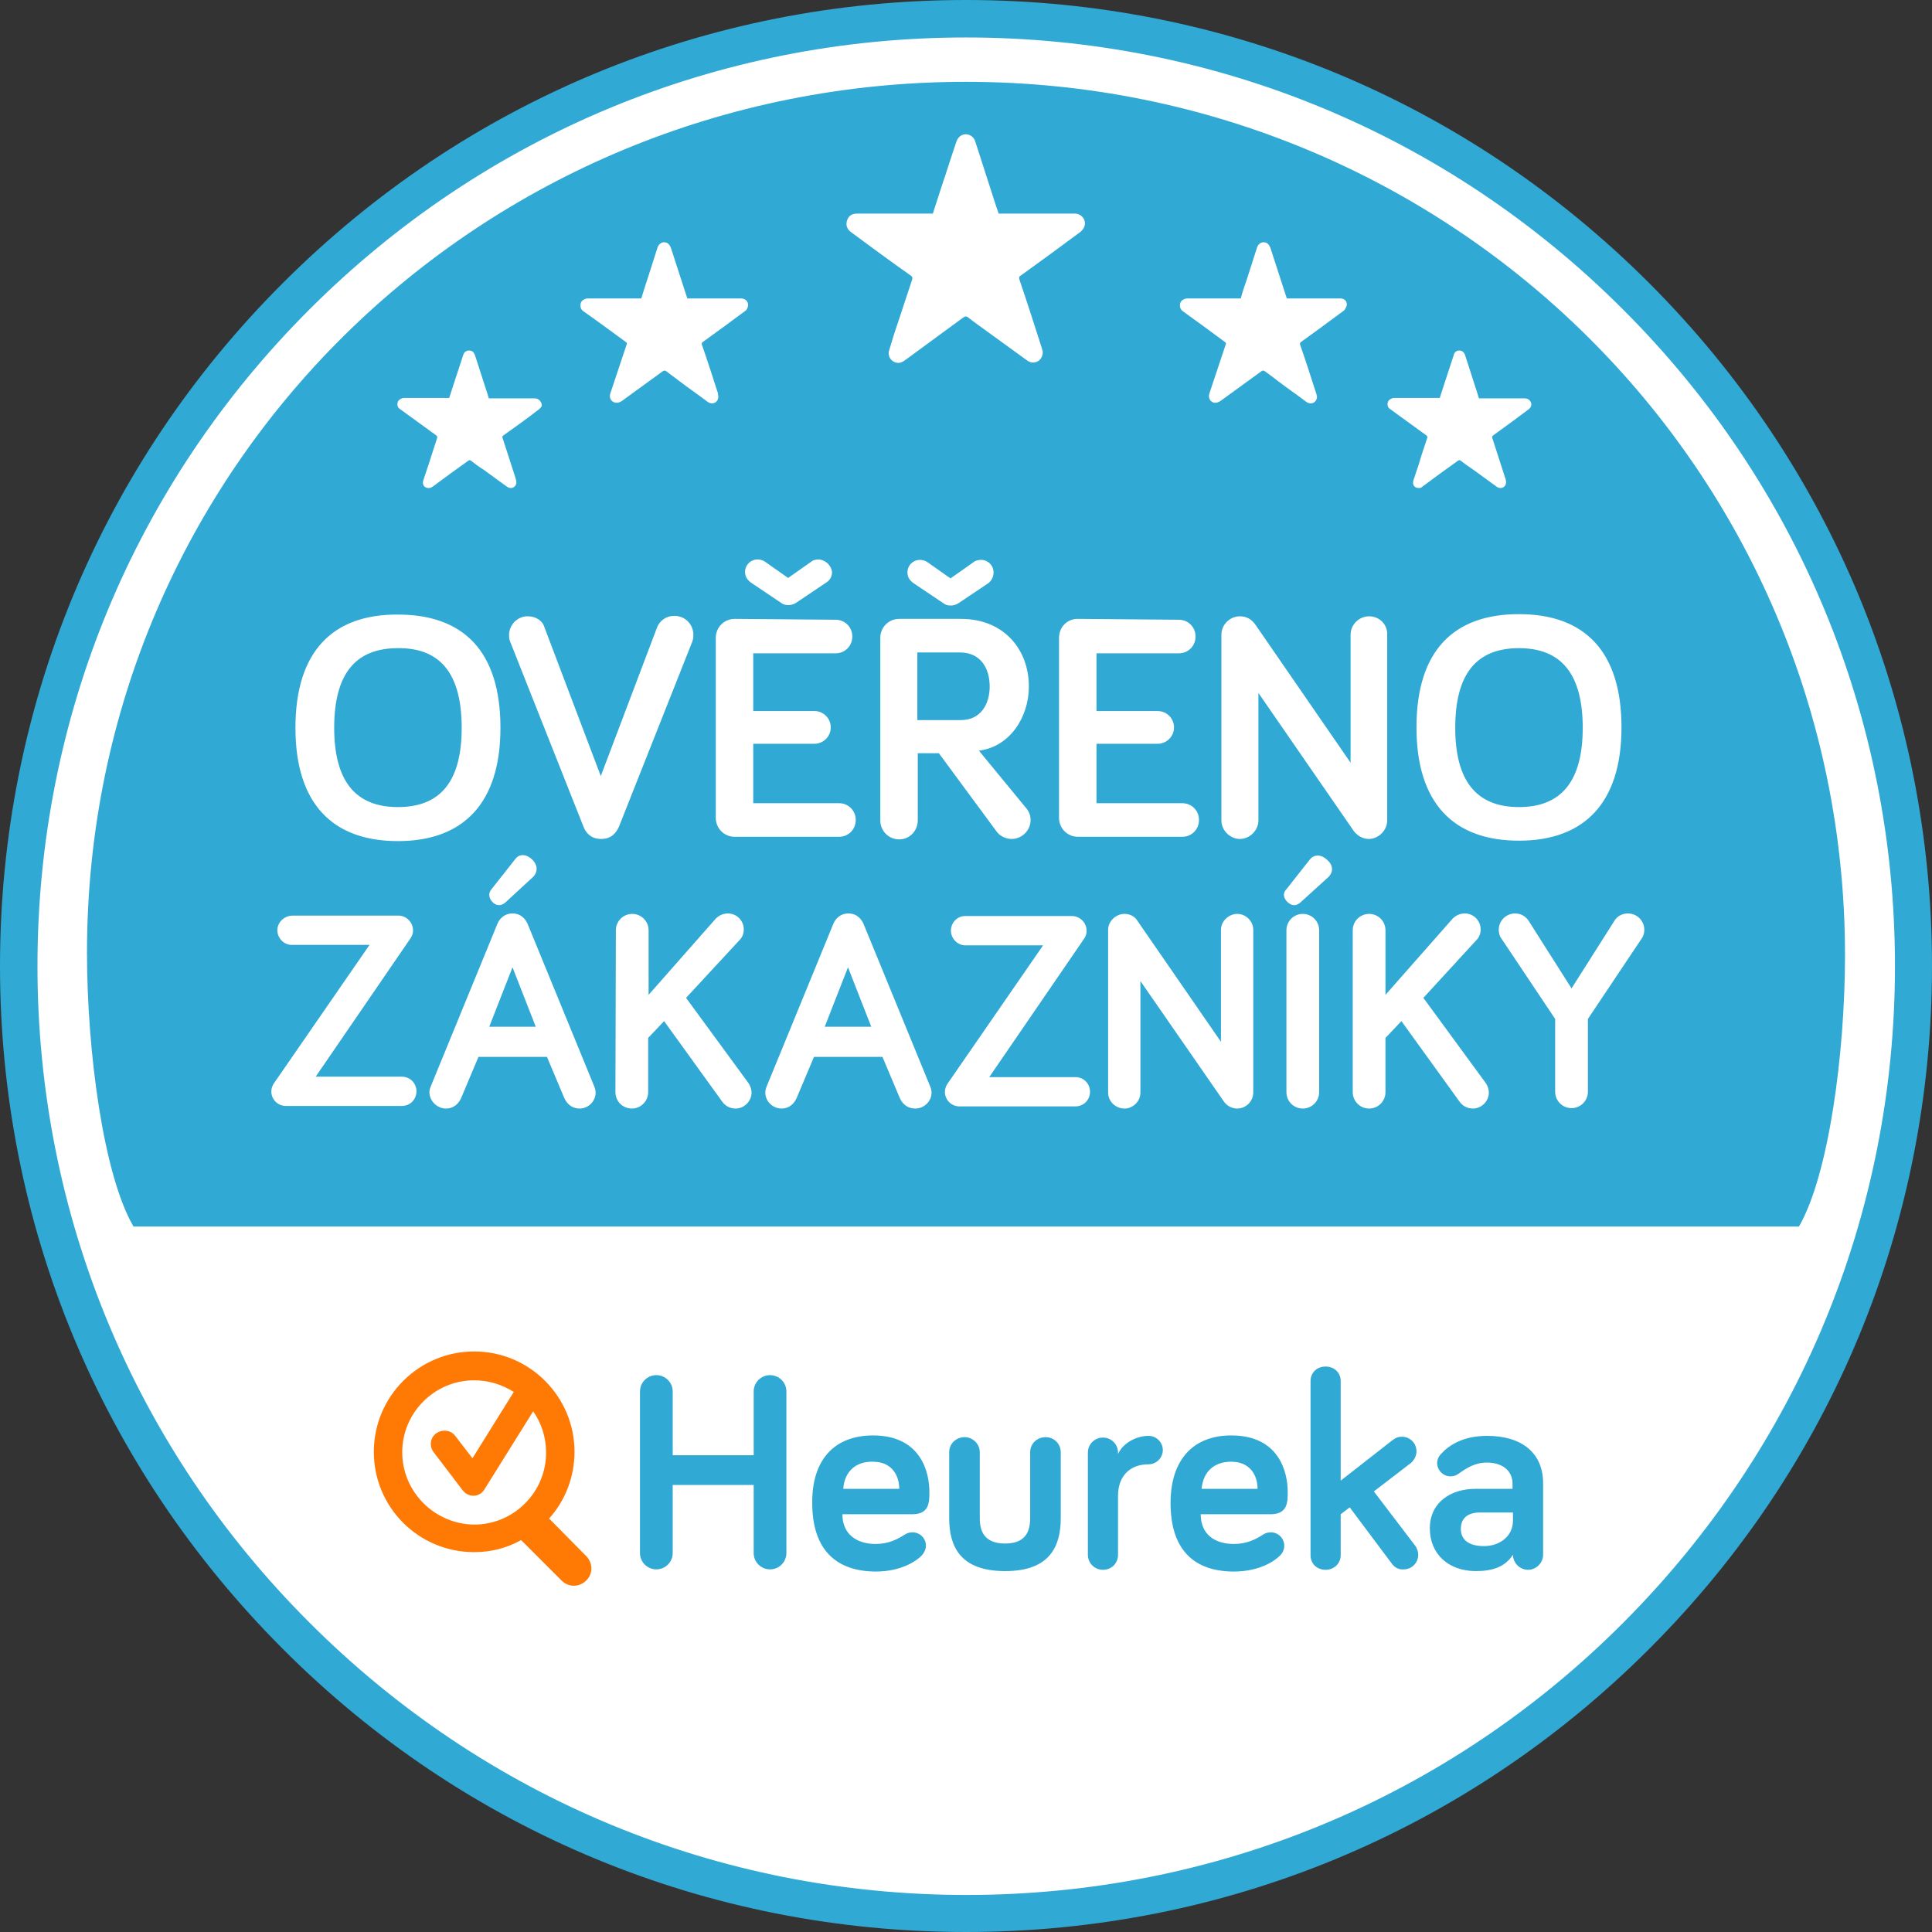 <?xml version="1.0" encoding="utf-8"?>
<!-- Generator: Adobe Illustrator 21.0.0, SVG Export Plug-In . SVG Version: 6.00 Build 0)  -->
<svg version="1.1" id="Vrstva_1" xmlns="http://www.w3.org/2000/svg" xmlns:xlink="http://www.w3.org/1999/xlink" x="0px" y="0px"
	 viewBox="0 0 448.6 448.6" style="enable-background:new 0 0 448.6 448.6;" xml:space="preserve">
<rect x="0" y="0" width="448.6" height="448.6" fill="#333333" stroke="none"/>
<style type="text/css">
	.st0{fill:#FFFFFF;}
	.st1{fill:#30A9D4;}
	.st2{fill:#FF7A04;}
</style>
<path class="st0" d="M447.3,224.3c0,123.1-99.8,223-222.9,223S1.4,347.5,1.4,224.3c0-123.1,99.8-223,222.9-223
	C347.5,1.3,447.3,101.2,447.3,224.3L447.3,224.3z"/>
<path class="st1" d="M382.9,382.9c-42.4,42.4-98.7,65.7-158.6,65.7c-59.9,0-116.3-23.3-158.6-65.7C23.3,340.5,0,284.2,0,224.3
	c0-59.9,23.3-116.3,65.7-158.6C108.1,23.3,164.4,0,224.3,0s116.2,23.3,158.6,65.7c42.4,42.4,65.7,98.7,65.7,158.6
	C448.6,284.2,425.3,340.6,382.9,382.9L382.9,382.9z M376.8,71.8C336.1,31.1,281.9,8.7,224.3,8.7c-57.6,0-111.8,22.5-152.5,63.2
	C31.1,112.6,8.7,166.7,8.7,224.3s22.4,111.8,63.2,152.5c40.7,40.7,94.9,63.2,152.5,63.2c57.6,0,111.8-22.4,152.5-63.2
	c40.7-40.8,63.1-94.9,63.1-152.5S417.6,112.5,376.8,71.8L376.8,71.8z M417.7,284.8H31c-7-12-10.8-40.7-10.8-63.6
	C20.2,108.5,111.6,19,224.3,19c112.7,0,204.1,90.1,204.1,202.8C428.4,244.7,424.6,272.9,417.7,284.8z M314.1,253.6
	c0,2.1,1.7,3.8,3.8,3.8s3.8-1.7,3.8-3.8V241l3.7-3.9l13.5,18.7c0.5,0.7,1.5,1.6,3.1,1.6c2,0,3.7-1.7,3.7-3.7c0-0.8-0.3-1.6-0.7-2.2
	l-14.5-19.8l12.3-13.4c0.6-0.6,1-1.4,1-2.5c0-2-1.6-3.7-3.7-3.7c-1,0-2,0.4-2.8,1.2L321.7,231v-15c0-2.1-1.7-3.8-3.8-3.8
	s-3.8,1.7-3.8,3.8L314.1,253.6L314.1,253.6z M298.7,253.6c0,2.1,1.7,3.8,3.8,3.8s3.8-1.7,3.8-3.8v-37.6c0-2.1-1.7-3.8-3.8-3.8
	s-3.8,1.7-3.8,3.8V253.6L298.7,253.6z M299,209.5c0.9,0.8,1.9,1,3,0l6.5-5.9c1-1,1.2-2.6-0.3-3.9c-1.3-1.3-3-1.4-4-0.2l-5.6,7.1
	C297.9,207.3,297.9,208.5,299,209.5L299,209.5z M257.3,253.7c0,2,1.7,3.7,3.8,3.7c2,0,3.7-1.7,3.7-3.7v-25.9l19.4,28
	c0.7,1,1.9,1.6,3.1,1.6c2,0,3.7-1.7,3.7-3.7v-37.8c0-2-1.7-3.7-3.7-3.7s-3.8,1.7-3.8,3.7v26l-19.4-28.1c-0.6-1-1.7-1.6-3-1.6
	c-2,0-3.8,1.7-3.8,3.7L257.3,253.7L257.3,253.7z M222.8,256.9h26.9c1.9,0,3.4-1.5,3.4-3.4s-1.5-3.4-3.4-3.4h-20l22-32.1
	c0.5-0.7,0.6-1.3,0.6-1.9c0-1.8-1.5-3.4-3.4-3.4h-24.8c-1.8,0-3.3,1.5-3.3,3.4c0,1.8,1.5,3.4,3.3,3.4h18.1l-22.1,32
	c-0.4,0.5-0.7,1.3-0.7,2C219.4,255.4,220.9,256.9,222.8,256.9L222.8,256.9z M231.5,193.2c0.8,1,2.1,1.6,3.4,1.6c2.4,0,4.4-2,4.4-4.4
	c0-0.8-0.2-1.7-0.9-2.6l-11.1-13.5c7.2-0.9,11.6-7.8,11.6-14.9c0-8.5-5.7-15.7-15.8-15.7h-14.3c-2.4,0-4.4,1.9-4.4,4.4v42.4
	c0,2.4,1.9,4.4,4.4,4.4c2.4,0,4.3-2,4.3-4.4v-15.6h4.9L231.5,193.2L231.5,193.2z M230.7,132.9c0-1.6-1.3-2.9-2.9-2.9
	c-0.7,0-1.4,0.2-1.7,0.5l-5.4,3.8l-5.4-3.8c-0.4-0.3-1.1-0.5-1.7-0.5c-1.6,0-2.9,1.3-2.9,2.9c0,1.2,0.6,1.9,1.4,2.5l7,4.7
	c0.5,0.4,1.1,0.5,1.7,0.5s1.2-0.2,1.7-0.5l7-4.7C230.1,134.9,230.7,134.1,230.7,132.9L230.7,132.9z M181.5,257.4
	c1.7,0,2.9-1.1,3.5-2.5l4-9.5h15.9l4,9.5c0.6,1.4,1.8,2.5,3.6,2.5c2.1,0,3.8-1.7,3.8-3.7c0-0.4-0.1-0.9-0.3-1.4l-15.5-37.8
	c-0.4-0.9-1.4-2.4-3.5-2.4c-2,0-3.1,1.4-3.5,2.4L178,252.3c-0.2,0.5-0.3,1-0.3,1.4C177.7,255.7,179.4,257.4,181.5,257.4L181.5,257.4
	z M142.9,253.6c0,2.1,1.7,3.8,3.8,3.8s3.8-1.7,3.8-3.8v-12.6l3.7-3.9l13.5,18.7c0.5,0.7,1.5,1.6,3.1,1.6c2,0,3.7-1.7,3.7-3.7
	c0-0.8-0.3-1.6-0.7-2.2l-14.5-19.8l12.4-13.4c0.6-0.6,1-1.4,1-2.5c0-2-1.6-3.7-3.7-3.7c-1,0-2,0.4-2.8,1.2L150.6,231v-15
	c0-2.1-1.7-3.8-3.8-3.8s-3.8,1.7-3.8,3.8L142.9,253.6L142.9,253.6z M103.6,257.4c1.7,0,2.9-1.1,3.5-2.5l4-9.5H127l4,9.5
	c0.6,1.4,1.8,2.5,3.6,2.5c2,0,3.7-1.7,3.7-3.7c0-0.4-0.1-0.9-0.3-1.4l-15.5-37.8c-0.4-0.9-1.4-2.4-3.5-2.4c-2,0-3.1,1.4-3.5,2.4
	l-15.5,37.8c-0.2,0.5-0.3,1-0.3,1.4C99.8,255.7,101.5,257.4,103.6,257.4L103.6,257.4z M123.6,199.6c-1.3-1.3-3-1.4-3.9-0.2l-5.6,7.1
	c-0.7,0.8-0.7,2,0.3,3c0.8,0.8,1.9,1,3,0l6.4-5.9C124.8,202.6,125,201,123.6,199.6L123.6,199.6z M64.4,216c0,1.8,1.5,3.4,3.3,3.4
	h18.1l-22.1,32c-0.4,0.5-0.7,1.3-0.7,2c0,1.9,1.5,3.4,3.4,3.4h26.9c1.9,0,3.4-1.5,3.4-3.4s-1.5-3.4-3.4-3.4h-20l22-32.1
	c0.5-0.7,0.6-1.3,0.6-1.9c0-1.8-1.5-3.4-3.4-3.4H67.8C65.9,212.7,64.4,214.2,64.4,216L64.4,216z M68.6,169
	c0,17.6,8.6,26.3,23.8,26.3c15.1,0,23.8-8.7,23.8-26.3c0-17.8-8.6-26.3-23.8-26.3C77.3,142.6,68.6,151.2,68.6,169L68.6,169z
	 M124.2,92.5h-10.7c-0.1-0.4-0.2-0.7-0.3-1c-1-3-1.9-6-2.9-9c-0.2-0.4-0.3-0.8-0.8-1c-0.8-0.3-1.6,0-1.9,0.8
	c-0.7,2.1-1.4,4.3-2.1,6.4c-0.4,1.2-0.8,2.5-1.2,3.7H93.9c-0.2,0-0.4,0-0.6,0.1c-0.5,0.2-0.9,0.5-1,1.1c-0.1,0.6,0.1,1.1,0.6,1.4
	c2.8,2,5.6,4.1,8.4,6.1c0.2,0.2,0.3,0.3,0.2,0.6c-0.7,2.1-1.3,4.1-2,6.2c-0.4,1.2-0.8,2.4-1.2,3.6c-0.3,0.9,0.1,1.7,1,1.8
	c0.5,0.1,0.9-0.1,1.3-0.4c2.7-2,5.4-4,8.1-5.9c0.3-0.2,0.4-0.2,0.7,0c0.9,0.7,1.8,1.4,2.8,2c1.8,1.3,3.7,2.7,5.5,4
	c0.9,0.7,2.1,0.2,2.2-0.9c0-0.3-0.1-0.5-0.1-0.8c-1-3.2-2.1-6.4-3.1-9.6c-0.1-0.3-0.1-0.4,0.2-0.6c2.8-2,5.6-4,8.3-6.1
	c0.2-0.2,0.4-0.4,0.6-0.7C125.9,93.5,125.2,92.5,124.2,92.5L124.2,92.5z M122.5,143.1c-2.4,0-4.3,2-4.3,4.4c0,0.7,0.1,1.1,0.3,1.6
	l17,42.9c0.6,1.5,1.8,2.8,4.1,2.8s3.4-1.3,4.1-2.8l17-42.9c0.2-0.5,0.3-1,0.3-1.7c0-2.4-1.9-4.4-4.4-4.4c-2.2,0-3.5,1.4-4,2.6
	l-13.1,34.6l-13.1-34.6C126.1,144.4,124.7,143.1,122.5,143.1L122.5,143.1z M172.1,69.3c-4,0-8,0-12,0h-0.5c-0.1-0.4-0.3-0.8-0.4-1.2
	c-1.1-3.5-2.3-7-3.4-10.5c-0.2-0.5-0.4-0.9-0.9-1.2c-0.9-0.4-1.8,0-2.2,1c-0.8,2.5-1.6,5-2.4,7.5c-0.5,1.4-0.9,2.9-1.4,4.4h-12.3
	c-0.2,0-0.5,0-0.7,0.1c-0.6,0.2-1,0.6-1.1,1.2c-0.1,0.7,0.1,1.3,0.7,1.7c3.3,2.3,6.5,4.7,9.8,7.1c0.3,0.2,0.3,0.3,0.2,0.6
	c-0.8,2.4-1.6,4.8-2.4,7.2c-0.5,1.4-0.9,2.8-1.4,4.2c-0.3,1,0.2,1.9,1.2,2.1c0.6,0.1,1-0.1,1.5-0.4c3.2-2.3,6.3-4.6,9.5-6.9
	c0.3-0.2,0.5-0.2,0.8,0c1.1,0.8,2.1,1.6,3.2,2.4c2.1,1.6,4.3,3.1,6.4,4.7c1.1,0.8,2.4,0.2,2.5-1.1c0-0.3-0.1-0.6-0.1-0.9
	c-1.2-3.7-2.4-7.5-3.7-11.2c-0.1-0.3-0.1-0.5,0.2-0.7c3.3-2.4,6.5-4.7,9.7-7.1c0.3-0.2,0.5-0.4,0.6-0.7
	C174.1,70.4,173.3,69.3,172.1,69.3L172.1,69.3z M190.1,129.9c-0.7,0-1.4,0.2-1.7,0.5l-5.4,3.8l-5.4-3.8c-0.4-0.3-1.1-0.5-1.7-0.5
	c-1.6,0-2.9,1.3-2.9,2.9c0,1.2,0.6,1.9,1.4,2.5l7,4.7c0.5,0.4,1.1,0.5,1.7,0.5c0.6,0,1.2-0.2,1.7-0.5l7-4.7c0.8-0.5,1.4-1.3,1.4-2.5
	C193,131.3,191.7,130,190.1,129.9L190.1,129.9z M170.6,143.7c-2.4,0-4.4,1.9-4.4,4.4v41.8c0,2.4,1.9,4.4,4.4,4.4h24.2
	c2.2,0,3.9-1.7,3.9-3.9c0-2.2-1.7-3.9-3.9-3.9h-19.9v-13.8h14.2c2.1,0,3.8-1.7,3.8-3.8s-1.7-3.8-3.8-3.8h-14.2v-13.4H194
	c2.2,0,3.9-1.7,3.9-3.9c0-2.2-1.7-3.9-3.9-3.9L170.6,143.7L170.6,143.7z M249.7,49.6h-17.8c-0.2-0.6-0.4-1.1-0.6-1.7
	c-1.6-5-3.2-9.9-4.8-14.9c-0.2-0.7-0.6-1.3-1.3-1.6c-1.2-0.6-2.6,0-3.1,1.4c-1.2,3.5-2.3,7.1-3.5,10.6l-2,6.2h-17.4
	c-0.3,0-0.7,0-1,0.1c-0.9,0.2-1.4,0.9-1.6,1.8c-0.2,1,0.2,1.8,1,2.4c4.6,3.4,9.2,6.8,13.9,10.1c0.4,0.3,0.4,0.5,0.3,0.9
	c-1.1,3.4-2.3,6.9-3.4,10.3c-0.7,2-1.3,4-1.9,6c-0.5,1.4,0.3,2.7,1.6,3c0.8,0.2,1.4-0.1,2.1-0.6c4.5-3.3,9-6.6,13.5-9.9
	c0.4-0.3,0.7-0.3,1.1,0c1.5,1.2,3.1,2.3,4.6,3.4c3,2.2,6.1,4.4,9.1,6.6c1.5,1.1,3.4,0.2,3.6-1.6c0.1-0.4-0.1-0.9-0.2-1.3
	c-1.7-5.3-3.4-10.6-5.2-15.9c-0.1-0.5-0.1-0.7,0.3-0.9c4.6-3.3,9.2-6.7,13.8-10.1c0.4-0.3,0.7-0.7,0.9-1.1
	C252.4,51.3,251.3,49.7,249.7,49.6L249.7,49.6z M250.2,143.7c-2.4,0-4.3,1.9-4.3,4.4v41.8c0,2.4,1.9,4.4,4.4,4.4h24.2
	c2.2,0,3.9-1.7,3.9-3.9c0-2.2-1.7-3.9-3.9-3.9h-19.9v-13.8h14.2c2.1,0,3.8-1.7,3.8-3.8s-1.7-3.8-3.8-3.8h-14.2v-13.4h19.1
	c2.2,0,3.9-1.7,3.9-3.9c0-2.2-1.7-3.9-3.9-3.9L250.2,143.7L250.2,143.7z M311.3,69.3c-4,0-8,0-12,0h-0.5c-0.1-0.4-0.3-0.8-0.4-1.2
	c-1.1-3.5-2.3-7-3.4-10.5c-0.2-0.5-0.4-0.9-0.9-1.2c-0.9-0.4-1.8,0-2.2,1c-0.8,2.5-1.6,5-2.4,7.5c-0.5,1.4-1,2.9-1.4,4.4h-12.3
	c-0.2,0-0.5,0-0.7,0.1c-0.6,0.2-1,0.6-1.1,1.2c-0.1,0.7,0.1,1.3,0.7,1.7c3.2,2.3,6.5,4.7,9.7,7.1c0.3,0.2,0.3,0.3,0.2,0.6
	c-0.8,2.4-1.6,4.8-2.4,7.2c-0.5,1.4-0.9,2.8-1.4,4.2c-0.3,1,0.2,1.9,1.1,2.1c0.5,0.1,1-0.1,1.5-0.4c3.2-2.3,6.3-4.6,9.5-6.9
	c0.3-0.2,0.5-0.2,0.8,0c1.1,0.8,2.2,1.6,3.2,2.4c2.1,1.6,4.3,3.1,6.4,4.7c1.1,0.8,2.4,0.2,2.5-1.1c0-0.3-0.1-0.6-0.2-0.9
	c-1.2-3.7-2.4-7.5-3.7-11.2c-0.1-0.3-0.1-0.5,0.2-0.7c3.3-2.4,6.5-4.7,9.7-7.1c0.3-0.2,0.5-0.4,0.6-0.7
	C313.2,70.4,312.4,69.3,311.3,69.3L311.3,69.3z M317.9,143.1c-2.3,0-4.3,1.9-4.3,4.3v29.7l-22.2-32.2c-0.8-1.1-2-1.8-3.5-1.8
	c-2.3,0-4.3,1.9-4.3,4.3v43.1c0,2.3,2,4.3,4.3,4.3c2.3,0,4.3-2,4.3-4.3v-29.6l22.1,32c0.8,1.1,2.1,1.9,3.5,1.9c2.3,0,4.3-2,4.3-4.3
	v-43.1C322.2,145,320.3,143.1,317.9,143.1L317.9,143.1z M354.1,92.5h-10.7c-0.1-0.4-0.2-0.7-0.3-1c-1-3-1.9-6-2.9-9
	c-0.1-0.4-0.4-0.8-0.8-1c-0.7-0.3-1.6,0-1.8,0.8c-0.7,2.1-1.4,4.3-2.1,6.4c-0.4,1.2-0.8,2.5-1.2,3.7h-10.5c-0.2,0-0.4,0-0.6,0.1
	c-0.5,0.2-0.9,0.5-1,1.1c-0.1,0.6,0.1,1.1,0.6,1.4c2.8,2,5.6,4.1,8.4,6.1c0.2,0.2,0.3,0.3,0.2,0.6c-0.7,2.1-1.4,4.1-2,6.2
	c-0.4,1.2-0.8,2.4-1.2,3.6c-0.3,0.9,0.1,1.7,1,1.8c0.5,0.1,0.9-0.1,1.2-0.4c2.7-2,5.4-4,8.1-5.9c0.3-0.2,0.5-0.2,0.7,0
	c0.9,0.7,1.9,1.4,2.8,2c1.8,1.3,3.7,2.7,5.5,4c0.9,0.7,2.1,0.2,2.2-0.9c0-0.3,0-0.5-0.1-0.8c-1-3.2-2.1-6.4-3.1-9.6
	c-0.1-0.3,0-0.4,0.2-0.6c2.8-2,5.5-4,8.3-6.1c0.2-0.2,0.4-0.4,0.5-0.7C355.8,93.5,355.1,92.5,354.1,92.5z M352.7,142.6
	c-15.2,0-23.8,8.5-23.8,26.3c0,17.6,8.6,26.3,23.8,26.3c15.1,0,23.8-8.7,23.8-26.3C376.5,151.2,367.9,142.6,352.7,142.6L352.7,142.6
	z M378,212.1c-1.4,0-2.6,0.7-3.2,1.8l-9.9,15.6l-9.9-15.6c-0.7-1.1-1.8-1.8-3.2-1.8c-2.1,0-3.8,1.7-3.8,3.8c0,0.7,0.2,1.5,0.6,2
	l12.5,18.7v16.9c0,2.1,1.7,3.8,3.8,3.8s3.8-1.7,3.8-3.8v-16.9l12.5-18.7c0.4-0.5,0.6-1.3,0.6-2C381.8,213.8,380.1,212.1,378,212.1
	L378,212.1z M352.7,187.4c-9.9,0-14.8-6.1-14.8-18.4c0-12.5,4.9-18.5,14.8-18.5c9.9,0,14.8,6.1,14.8,18.5
	C367.5,181.3,362.6,187.4,352.7,187.4L352.7,187.4z M107.2,169c0,12.4-4.9,18.4-14.8,18.4s-14.8-6.1-14.8-18.4
	c0-12.5,4.9-18.5,14.8-18.5C102.3,150.4,107.2,156.5,107.2,169L107.2,169z M124.4,238.4h-10.8l5.4-13.8L124.4,238.4L124.4,238.4z
	 M202.3,238.4h-10.8l5.4-13.8L202.3,238.4L202.3,238.4z M213,151.5h9.9c4.9,0,6.9,3.8,6.9,7.9c0,4-2,7.8-6.7,7.8H213L213,151.5
	L213,151.5z"/>
<path class="st1" d="M182.6,360.6c0,2.1-1.7,3.8-3.8,3.8s-3.8-1.7-3.8-3.8v-15.8h-18.8v15.8c0,2.1-1.7,3.8-3.8,3.8s-3.8-1.7-3.8-3.8
	v-37.5c0-2.1,1.7-3.8,3.8-3.8s3.8,1.7,3.8,3.8v14.8H175v-14.8c0-2.1,1.7-3.8,3.8-3.8s3.8,1.7,3.8,3.8L182.6,360.6L182.6,360.6z
	 M202.7,333.3c11.1,0,13.1,8.5,13.1,13.1c0,2.4,0,5.2-4,5.2h-16.2c0,4.7,3.4,6.9,7.7,6.9c2.9,0,4.9-1,6.5-2c0.7-0.5,1.3-0.7,2.1-0.7
	c1.7,0,3.1,1.4,3.1,3.1c0,1-0.6,1.9-1.1,2.4c-1.1,1.1-4.6,3.6-10.5,3.6c-9.1,0-14.8-4.9-14.8-15.9
	C188.5,338.9,193.8,333.3,202.7,333.3 M195.8,345.7h13c0-3.2-1.8-6.3-6.1-6.3C198.9,339.3,196.1,341.5,195.8,345.7 M227.5,337.2
	v15.3c0,3,1,5.9,5.9,5.9c4.8,0,5.8-2.9,5.8-5.9v-15.3c0-2,1.6-3.5,3.6-3.5s3.5,1.6,3.5,3.5v15.3c0,6.4-2.4,12.3-12.9,12.3
	c-10.6,0-13-5.9-13-12.3v-15.3c0-2,1.6-3.5,3.6-3.5C225.9,333.7,227.5,335.3,227.5,337.2 M259.6,337.6c1.2-2.6,4.3-4.2,7.1-4.2
	c1.8,0,3.3,1.5,3.3,3.3c0,1.8-1.5,3.3-3.3,3.3c-4.5,0-7.1,2.9-7.1,7.3V361c0,2-1.5,3.5-3.5,3.5c-2,0-3.5-1.6-3.5-3.5v-23.7
	c0-2,1.6-3.5,3.5-3.5c2,0,3.5,1.6,3.5,3.5L259.6,337.6L259.6,337.6z M285.9,333.3c11.1,0,13.1,8.5,13.1,13.1c0,2.4,0,5.2-4,5.2
	h-16.2c0,4.7,3.3,6.9,7.7,6.9c2.9,0,4.9-1,6.5-2c0.7-0.5,1.3-0.7,2.1-0.7c1.7,0,3.1,1.4,3.1,3.1c0,1-0.5,1.9-1.1,2.4
	c-1.1,1.1-4.6,3.6-10.6,3.6c-9.1,0-14.7-4.9-14.7-15.9C271.8,339,277,333.3,285.9,333.3 M279,345.7h13c0-3.2-1.8-6.3-6.1-6.3
	C282.1,339.4,279.4,341.5,279,345.7 M323.2,363.1l-9.8-13.1l-2.1,1.6v9.5c0,2-1.6,3.4-3.5,3.4c-2,0-3.5-1.4-3.5-3.4v-40.4
	c0-2,1.5-3.4,3.5-3.4c2,0,3.5,1.4,3.5,3.4v23.1l11.9-9.3c0.9-0.7,1.5-0.9,2.3-0.9c1.9,0,3.4,1.5,3.4,3.4c0,1-0.5,2-1.3,2.7l-8.6,6.6
	l9.6,12.6c0.5,0.7,0.7,1.5,0.7,2.1c0,1.9-1.5,3.4-3.4,3.4C324.7,364.5,323.8,363.9,323.2,363.1 M338.8,342.1c-0.7,0.5-1.2,0.7-2,0.7
	c-1.7,0-3.1-1.4-3.1-3.1c0-0.7,0.3-1.5,0.9-2.1c1.8-2,5.1-4.2,10.7-4.2c8.1,0,13,4,13,11V361c0,1.9-1.6,3.5-3.5,3.5
	c-1.9,0-3.5-1.6-3.5-3.5c-1.8,2.8-4.7,3.8-8.6,3.8c-6.4,0-10.7-4-10.7-9.9c0-6.1,4.9-9.2,10.6-9.2h8.6v-1.2c0-2.9-2.2-4.9-6-4.9
	C342.5,339.6,340.5,340.9,338.8,342.1 M351.3,353.1v-1.9h-7.7c-2.9,0-4.4,1.4-4.4,3.8c0,2.5,1.8,4,5.4,4
	C348.1,359,351.3,356.8,351.3,353.1"/>
<path class="st2" d="M136.2,361.4l-8.7-8.8h0c3.7-4.1,5.9-9.6,5.9-15.5c0-12.8-10.4-23.3-23.3-23.3c-12.8,0-23.3,10.4-23.3,23.3
	s10.4,23.3,23.3,23.3c4,0,7.7-1,10.9-2.8l9.4,9.4c1.6,1.6,4.1,1.6,5.7,0C137.7,365.5,137.7,363,136.2,361.4L136.2,361.4z
	 M93.4,337.2c0-9.2,7.5-16.7,16.7-16.7c3.4,0,6.5,1,9.2,2.7l-9.6,15.4l-4-5.2c-0.6-0.8-1.5-1.2-2.5-1.2c-0.7,0-1.3,0.2-1.9,0.6
	c-1.4,1-1.7,3-0.6,4.4l6.7,8.8c0.6,0.8,1.5,1.3,2.5,1.3h0.1c1,0,2-0.6,2.5-1.5l11.3-18.1c1.9,2.7,3,6,3,9.6
	c0,9.2-7.5,16.7-16.7,16.7C100.9,353.9,93.4,346.4,93.4,337.2L93.4,337.2z"/>
</svg>
